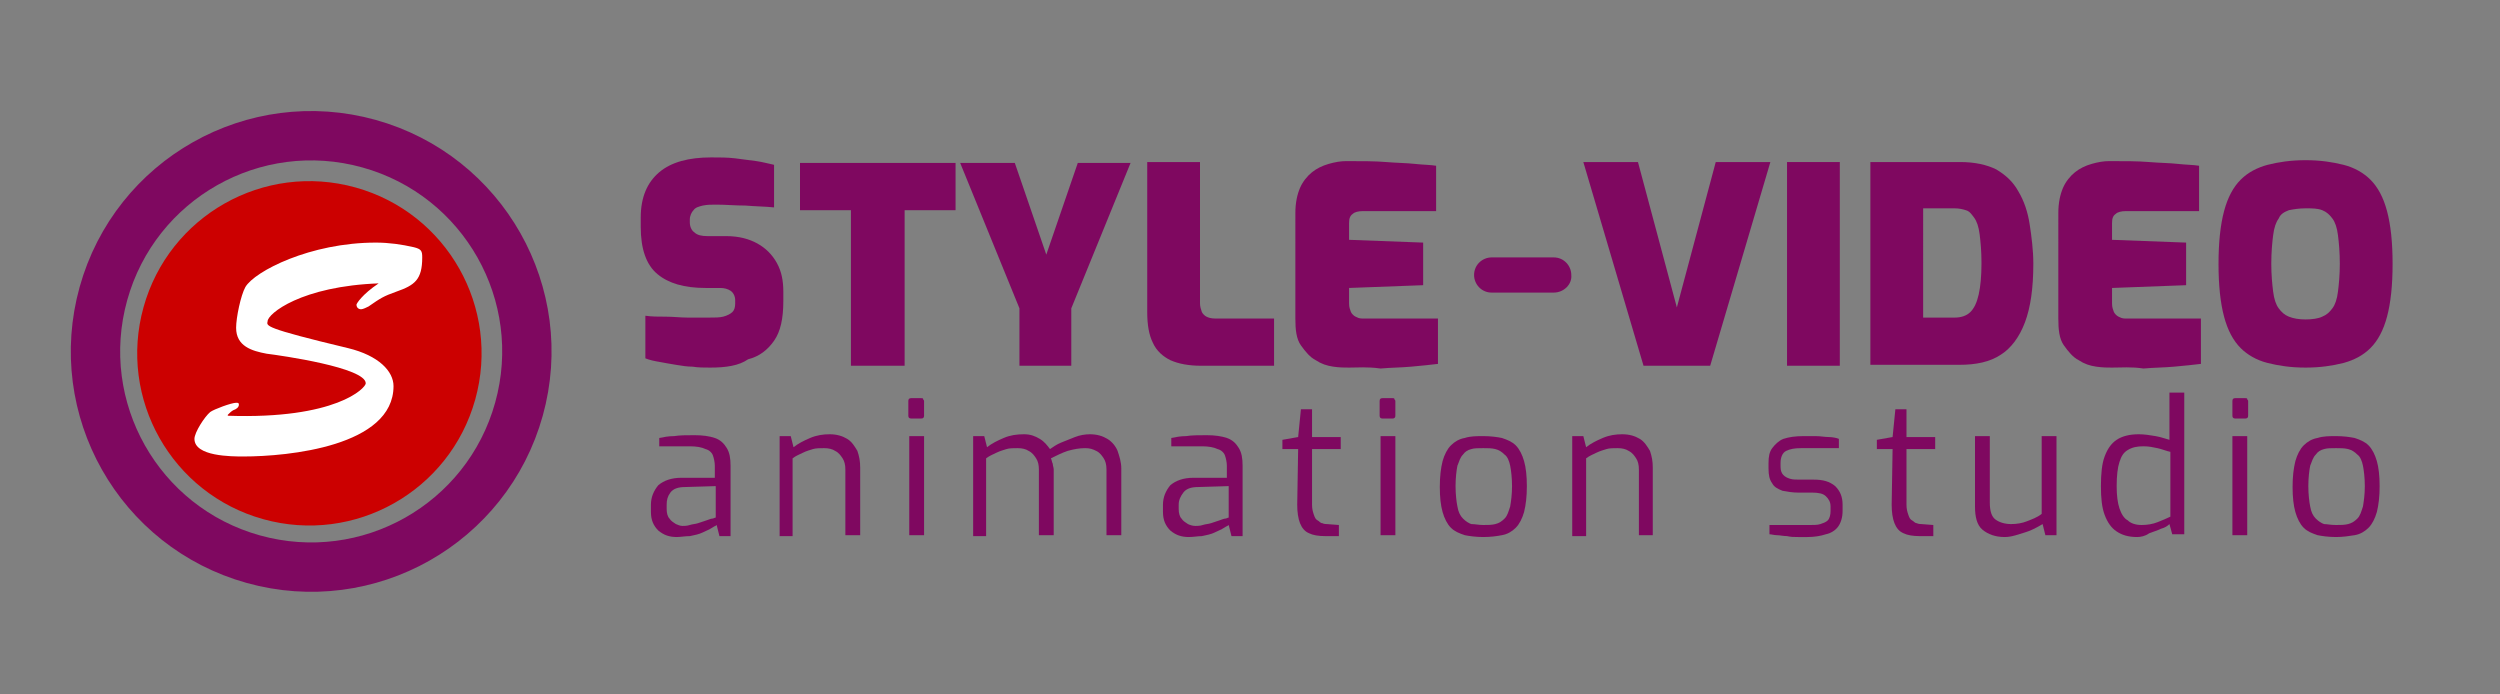 <?xml version="1.0" encoding="utf-8"?>
<!-- Generator: Adobe Illustrator 25.4.1, SVG Export Plug-In . SVG Version: 6.00 Build 0)  -->
<svg version="1.1" xmlns="http://www.w3.org/2000/svg" xmlns:xlink="http://www.w3.org/1999/xlink" x="0px" y="0px"
	 viewBox="0 0 270 75" style="enable-background:new 0 0 270 75;" xml:space="preserve">
<rect x="0" y="0" width="270" height="75" fill="#808080" stroke="none"/>
<style type="text/css">
	.st0{fill:#7F0860;}
	.st1{fill:#CC0000;}
	.st2{fill:#FFFFFF;}
	.st3{fill:none;stroke:#7F0860;stroke-width:5.333;stroke-linecap:round;stroke-linejoin:round;stroke-miterlimit:10;}
</style>
<g id="Layer_1">
</g>
<g id="Layer_2">
	<g>
		<g>
			<path class="st0" d="M73.1,58c-0.8,0-1.4-0.2-2-0.7c-0.5-0.5-0.8-1.1-0.8-2v-0.8c0-0.8,0.3-1.5,0.8-2.1c0.6-0.5,1.4-0.8,2.5-0.8
				h3.6v-1.3c0-0.4-0.1-0.8-0.2-1.1s-0.4-0.6-0.8-0.7c-0.4-0.2-1-0.3-1.7-0.3h-3.3v-0.9c0.5-0.1,1-0.2,1.6-0.2
				c0.6-0.1,1.4-0.1,2.2-0.1c0.9,0,1.6,0.1,2.2,0.3c0.6,0.2,1,0.6,1.3,1.1c0.3,0.5,0.4,1.1,0.4,1.9v7.6h-1.2l-0.3-1.2
				c-0.1,0.1-0.2,0.1-0.5,0.3s-0.6,0.3-1,0.5c-0.4,0.2-0.9,0.3-1.4,0.4C74,57.9,73.5,58,73.1,58z M73.7,56.8c0.2,0,0.5,0,0.8-0.1
				c0.3-0.1,0.6-0.1,0.9-0.2c0.3-0.1,0.6-0.2,0.9-0.3c0.3-0.1,0.5-0.2,0.7-0.2c0.2-0.1,0.3-0.1,0.3-0.1v-3.4l-3.3,0.1
				c-0.8,0-1.3,0.2-1.6,0.6S72,54,72,54.5V55c0,0.4,0.1,0.8,0.3,1c0.2,0.3,0.4,0.4,0.7,0.6C73.2,56.7,73.5,56.8,73.7,56.8z"/>
			<path class="st0" d="M84.2,57.9V47.1h1.2l0.3,1.2c0.5-0.4,1.1-0.7,1.8-1c0.7-0.3,1.4-0.4,2.1-0.4c0.8,0,1.4,0.2,1.9,0.5
				c0.5,0.3,0.8,0.8,1.1,1.3c0.2,0.6,0.3,1.1,0.3,1.8v7.3h-1.6v-7.1c0-0.5-0.1-0.9-0.3-1.2s-0.4-0.6-0.8-0.8
				c-0.3-0.2-0.7-0.3-1.2-0.3c-0.4,0-0.9,0-1.2,0.1s-0.7,0.2-1.1,0.4s-0.7,0.3-1.1,0.6v8.4H84.2z"/>
			<path class="st0" d="M98.4,45.2c-0.2,0-0.3-0.1-0.3-0.3v-1.6c0-0.2,0.1-0.3,0.3-0.3h1.1c0.1,0,0.2,0,0.2,0.1
				c0,0.1,0.1,0.1,0.1,0.2v1.6c0,0.2-0.1,0.3-0.3,0.3H98.4z M98.2,57.9V47.1h1.6v10.7H98.2z"/>
			<path class="st0" d="M105.1,57.9V47.1h1.2l0.3,1.2c0.5-0.4,1.1-0.7,1.8-1c0.7-0.3,1.4-0.4,2.2-0.4c0.7,0,1.2,0.2,1.7,0.5
				s0.8,0.7,1.1,1.1c0.3-0.2,0.7-0.5,1.2-0.7c0.5-0.2,1-0.4,1.5-0.6s1.1-0.3,1.6-0.3c0.8,0,1.4,0.2,1.9,0.5s0.9,0.8,1.1,1.3
				c0.2,0.6,0.4,1.2,0.4,1.9v7.2h-1.6v-7.1c0-0.5-0.1-0.9-0.3-1.2s-0.4-0.6-0.8-0.8s-0.7-0.3-1.2-0.3c-0.6,0-1.2,0.1-1.9,0.3
				c-0.6,0.2-1.2,0.5-1.8,0.8c0.1,0.2,0.1,0.4,0.2,0.6c0,0.2,0.1,0.4,0.1,0.6v7.1h-1.6v-7.1c0-0.5-0.1-0.9-0.3-1.2s-0.4-0.6-0.8-0.8
				c-0.3-0.2-0.7-0.3-1.2-0.3c-0.4,0-0.9,0-1.2,0.1s-0.7,0.2-1.1,0.4s-0.7,0.3-1.1,0.6v8.4H105.1z"/>
			<path class="st0" d="M128.4,58c-0.8,0-1.4-0.2-2-0.7c-0.5-0.5-0.8-1.1-0.8-2v-0.8c0-0.8,0.3-1.5,0.8-2.1c0.6-0.5,1.4-0.8,2.5-0.8
				h3.6v-1.3c0-0.4-0.1-0.8-0.2-1.1s-0.4-0.6-0.8-0.7c-0.4-0.2-1-0.3-1.7-0.3h-3.3v-0.9c0.5-0.1,1-0.2,1.6-0.2
				c0.6-0.1,1.4-0.1,2.2-0.1c0.9,0,1.6,0.1,2.2,0.3c0.6,0.2,1,0.6,1.3,1.1c0.3,0.5,0.4,1.1,0.4,1.9v7.6h-1.2l-0.3-1.2
				c-0.1,0.1-0.2,0.1-0.5,0.3s-0.6,0.3-1,0.5c-0.4,0.2-0.9,0.3-1.4,0.4C129.4,57.9,128.9,58,128.4,58z M129.1,56.8
				c0.2,0,0.5,0,0.8-0.1c0.3-0.1,0.6-0.1,0.9-0.2c0.3-0.1,0.6-0.2,0.9-0.3c0.3-0.1,0.5-0.2,0.7-0.2c0.2-0.1,0.3-0.1,0.3-0.1v-3.4
				l-3.3,0.1c-0.8,0-1.3,0.2-1.6,0.6s-0.5,0.8-0.5,1.3V55c0,0.4,0.1,0.8,0.3,1c0.2,0.3,0.4,0.4,0.7,0.6
				C128.5,56.7,128.8,56.8,129.1,56.8z"/>
			<path class="st0" d="M143.1,57.9c-0.7,0-1.3-0.1-1.7-0.3c-0.5-0.2-0.8-0.6-1-1.1c-0.2-0.5-0.3-1.2-0.3-2l0.1-6h-1.7v-1l1.7-0.3
				l0.3-3h1.2v3h3.1v1.3h-3.1v6c0,0.5,0.1,0.8,0.2,1.1c0.1,0.3,0.2,0.5,0.4,0.6c0.2,0.1,0.3,0.3,0.5,0.3c0.2,0.1,0.4,0.1,0.5,0.1
				l1.3,0.1v1.2H143.1z"/>
			<path class="st0" d="M149.3,45.2c-0.2,0-0.3-0.1-0.3-0.3v-1.6c0-0.2,0.1-0.3,0.3-0.3h1.1c0.1,0,0.2,0,0.2,0.1
				c0,0.1,0.1,0.1,0.1,0.2v1.6c0,0.2-0.1,0.3-0.3,0.3H149.3z M149.1,57.9V47.1h1.6v10.7H149.1z"/>
			<path class="st0" d="M160.2,58c-0.8,0-1.5-0.1-2-0.2c-0.6-0.2-1.1-0.4-1.5-0.8c-0.4-0.4-0.7-1-0.9-1.7c-0.2-0.7-0.3-1.6-0.3-2.7
				c0-1.1,0.1-2,0.3-2.8c0.2-0.7,0.5-1.3,0.9-1.7c0.4-0.4,0.9-0.7,1.5-0.8c0.6-0.2,1.3-0.2,2-0.2c0.8,0,1.5,0.1,2,0.2
				c0.6,0.2,1.1,0.4,1.5,0.8c0.4,0.4,0.7,1,0.9,1.7c0.2,0.7,0.3,1.6,0.3,2.7c0,1.1-0.1,2-0.3,2.8c-0.2,0.7-0.5,1.3-0.9,1.7
				c-0.4,0.4-0.9,0.7-1.5,0.8C161.7,57.9,161,58,160.2,58z M160.2,56.7c0.5,0,0.9,0,1.3-0.1c0.4-0.1,0.7-0.3,1-0.6
				c0.3-0.3,0.4-0.7,0.6-1.3c0.1-0.6,0.2-1.3,0.2-2.2c0-0.9-0.1-1.7-0.2-2.2c-0.1-0.5-0.3-1-0.6-1.2c-0.3-0.3-0.6-0.5-1-0.6
				c-0.4-0.1-0.8-0.1-1.3-0.1c-0.5,0-1,0-1.3,0.1c-0.4,0.1-0.7,0.3-0.9,0.6c-0.3,0.3-0.4,0.7-0.6,1.2c-0.1,0.5-0.2,1.3-0.2,2.2
				c0,0.9,0.1,1.7,0.2,2.2c0.1,0.6,0.3,1,0.6,1.3c0.3,0.3,0.6,0.5,0.9,0.6C159.3,56.6,159.7,56.7,160.2,56.7z"/>
			<path class="st0" d="M169.8,57.9V47.1h1.2l0.3,1.2c0.5-0.4,1.1-0.7,1.8-1c0.7-0.3,1.4-0.4,2.1-0.4c0.8,0,1.4,0.2,1.9,0.5
				c0.5,0.3,0.8,0.8,1.1,1.3c0.2,0.6,0.3,1.1,0.3,1.8v7.3H177v-7.1c0-0.5-0.1-0.9-0.3-1.2s-0.4-0.6-0.8-0.8
				c-0.3-0.2-0.7-0.3-1.2-0.3c-0.4,0-0.9,0-1.2,0.1s-0.7,0.2-1.1,0.4s-0.7,0.3-1.1,0.6v8.4H169.8z"/>
			<path class="st0" d="M195.2,58c-0.3,0-0.6,0-1,0c-0.4,0-0.8,0-1.2-0.1c-0.4,0-0.8-0.1-1.1-0.1c-0.3,0-0.6-0.1-0.8-0.1v-1h4.4
				c0.4,0,0.8,0,1.1-0.1s0.6-0.2,0.8-0.4c0.2-0.2,0.3-0.6,0.3-1v-0.5c0-0.5-0.2-0.8-0.5-1.1c-0.3-0.3-0.8-0.4-1.5-0.4h-1.5
				c-0.6,0-1.2-0.1-1.7-0.2c-0.5-0.2-0.9-0.4-1.1-0.8c-0.3-0.4-0.4-0.9-0.4-1.6v-0.6c0-0.7,0.1-1.2,0.4-1.6c0.3-0.4,0.7-0.8,1.2-1
				c0.6-0.2,1.3-0.3,2.2-0.3c0.4,0,0.8,0,1.3,0c0.5,0,1,0.1,1.4,0.1s0.9,0.1,1.1,0.2v1h-4.1c-0.7,0-1.2,0.1-1.6,0.3
				c-0.4,0.2-0.6,0.7-0.6,1.3v0.4c0,0.4,0.1,0.7,0.3,0.9c0.2,0.2,0.4,0.3,0.7,0.4c0.3,0.1,0.7,0.1,1.1,0.1h1.5c1,0,1.7,0.2,2.3,0.7
				c0.5,0.5,0.8,1.1,0.8,2v0.7c0,0.7-0.2,1.3-0.5,1.7c-0.3,0.4-0.8,0.7-1.3,0.8C196.6,57.9,195.9,58,195.2,58z"/>
			<path class="st0" d="M207.3,57.9c-0.7,0-1.3-0.1-1.7-0.3c-0.5-0.2-0.8-0.6-1-1.1c-0.2-0.5-0.3-1.2-0.3-2l0.1-6h-1.7v-1l1.7-0.3
				l0.3-3h1.2v3h3.1v1.3h-3.1v6c0,0.5,0.1,0.8,0.2,1.1c0.1,0.3,0.2,0.5,0.4,0.6c0.2,0.1,0.3,0.3,0.5,0.3c0.2,0.1,0.4,0.1,0.5,0.1
				l1.3,0.1v1.2H207.3z"/>
			<path class="st0" d="M216.5,58c-1,0-1.8-0.3-2.4-0.8c-0.6-0.5-0.8-1.4-0.8-2.5v-7.6h1.6v7.2c0,0.9,0.2,1.5,0.6,1.8
				c0.4,0.3,1,0.5,1.7,0.5c0.6,0,1.2-0.1,1.7-0.3s1.1-0.4,1.6-0.8v-8.4h1.6v10.7h-1.2l-0.3-1.2c-0.5,0.3-1.2,0.7-1.9,0.9
				S217.3,58,216.5,58z"/>
			<path class="st0" d="M230.8,58c-0.9,0-1.6-0.2-2.2-0.6c-0.6-0.4-1-1-1.3-1.8c-0.3-0.8-0.4-1.8-0.4-3.1c0-1.3,0.1-2.4,0.4-3.2
				c0.3-0.8,0.7-1.4,1.3-1.8c0.6-0.4,1.4-0.6,2.4-0.6c0.6,0,1.2,0.1,1.8,0.2c0.6,0.1,1.1,0.3,1.5,0.4v-5.1h1.6v15.3h-1.3l-0.3-1.1
				c-0.2,0.2-0.5,0.4-0.9,0.5c-0.4,0.2-0.8,0.3-1.3,0.5C231.7,57.9,231.2,58,230.8,58z M231.3,56.7c0.6,0,1.2-0.1,1.7-0.3
				c0.5-0.2,1-0.4,1.4-0.6v-7c-0.5-0.1-0.9-0.3-1.4-0.4s-0.9-0.2-1.5-0.2c-0.7,0-1.2,0.1-1.7,0.4s-0.7,0.7-0.9,1.3
				c-0.2,0.6-0.3,1.5-0.3,2.6c0,1,0.1,1.8,0.3,2.4c0.2,0.6,0.5,1.1,0.9,1.3C230.1,56.5,230.6,56.7,231.3,56.7z"/>
			<path class="st0" d="M241.4,45.2c-0.2,0-0.3-0.1-0.3-0.3v-1.6c0-0.2,0.1-0.3,0.3-0.3h1.1c0.1,0,0.2,0,0.2,0.1
				c0,0.1,0.1,0.1,0.1,0.2v1.6c0,0.2-0.1,0.3-0.3,0.3H241.4z M241.1,57.9V47.1h1.6v10.7H241.1z"/>
			<path class="st0" d="M252.3,58c-0.8,0-1.5-0.1-2-0.2c-0.6-0.2-1.1-0.4-1.5-0.8c-0.4-0.4-0.7-1-0.9-1.7c-0.2-0.7-0.3-1.6-0.3-2.7
				c0-1.1,0.1-2,0.3-2.8c0.2-0.7,0.5-1.3,0.9-1.7c0.4-0.4,0.9-0.7,1.5-0.8c0.6-0.2,1.3-0.2,2-0.2c0.8,0,1.5,0.1,2,0.2
				c0.6,0.2,1.1,0.4,1.5,0.8c0.4,0.4,0.7,1,0.9,1.7c0.2,0.7,0.3,1.6,0.3,2.7c0,1.1-0.1,2-0.3,2.8c-0.2,0.7-0.5,1.3-0.9,1.7
				c-0.4,0.4-0.9,0.7-1.5,0.8C253.7,57.9,253,58,252.3,58z M252.3,56.7c0.5,0,0.9,0,1.3-0.1c0.4-0.1,0.7-0.3,1-0.6
				c0.3-0.3,0.4-0.7,0.6-1.3c0.1-0.6,0.2-1.3,0.2-2.2c0-0.9-0.1-1.7-0.2-2.2c-0.1-0.5-0.3-1-0.6-1.2c-0.3-0.3-0.6-0.5-1-0.6
				c-0.4-0.1-0.8-0.1-1.3-0.1c-0.5,0-1,0-1.3,0.1c-0.4,0.1-0.7,0.3-0.9,0.6c-0.3,0.3-0.4,0.7-0.6,1.2c-0.1,0.5-0.2,1.3-0.2,2.2
				c0,0.9,0.1,1.7,0.2,2.2c0.1,0.6,0.3,1,0.6,1.3c0.3,0.3,0.6,0.5,0.9,0.6C251.3,56.6,251.7,56.7,252.3,56.7z"/>
		</g>
		<g>
			<path class="st0" d="M76.7,39.7c-0.7,0-1.3,0-1.9-0.1c-0.6,0-1.2-0.1-1.8-0.2c-0.6-0.1-1.2-0.2-1.7-0.3c-0.6-0.1-1.1-0.2-1.6-0.4
				v-4.6c0.7,0.1,1.4,0.1,2.2,0.1c0.8,0,1.6,0.1,2.4,0.1c0.8,0,1.5,0,2.2,0c0.7,0,1.2,0,1.6-0.1c0.4-0.1,0.8-0.3,1-0.5
				c0.2-0.2,0.3-0.5,0.3-0.9v-0.4c0-0.4-0.2-0.8-0.5-1s-0.7-0.3-1.1-0.3h-1.6c-2.3,0-4-0.5-5.2-1.5s-1.8-2.7-1.8-5.1v-1
				c0-2.2,0.7-3.8,2-4.9c1.3-1.1,3.2-1.6,5.6-1.6c0.9,0,1.8,0,2.6,0.1c0.8,0.1,1.6,0.2,2.3,0.3c0.7,0.1,1.4,0.3,1.9,0.4v4.6
				c-0.9-0.1-1.9-0.1-3.1-0.2c-1.1,0-2.2-0.1-3.1-0.1c-0.6,0-1,0-1.5,0.1c-0.4,0.1-0.8,0.2-1,0.5c-0.2,0.2-0.4,0.6-0.4,1v0.3
				c0,0.5,0.2,0.9,0.5,1.1c0.3,0.3,0.8,0.4,1.4,0.4h2c1.4,0,2.5,0.3,3.4,0.8c0.9,0.5,1.6,1.2,2.1,2.1c0.5,0.9,0.7,1.9,0.7,3.1v1
				c0,1.9-0.3,3.3-1,4.3c-0.7,1-1.6,1.7-2.8,2C79.8,39.5,78.4,39.7,76.7,39.7z"/>
			<path class="st0" d="M91.9,39.5V22.7h-5.5v-5.1h16.8v5.1h-5.5v16.8H91.9z"/>
			<path class="st0" d="M110.1,39.5v-6.2l-6.4-15.7h5.9l3.4,9.9l3.4-9.9h5.7l-6.4,15.7v6.2H110.1z"/>
			<path class="st0" d="M129.7,39.5c-1.3,0-2.4-0.2-3.3-0.6c-0.8-0.4-1.5-1-1.9-1.9c-0.4-0.8-0.6-1.9-0.6-3.3V17.5h5.7v15.3
				c0,0.3,0.1,0.6,0.2,0.9c0.1,0.2,0.3,0.4,0.5,0.5c0.2,0.1,0.5,0.2,0.9,0.2h6.4v5.1H129.7z"/>
			<path class="st0" d="M145.7,39.7c-0.5,0-1,0-1.7-0.1s-1.3-0.3-1.9-0.7c-0.6-0.3-1.1-0.9-1.6-1.6s-0.6-1.7-0.6-2.9V23
				c0-1.1,0.2-2,0.5-2.7s0.8-1.3,1.3-1.7c0.5-0.4,1.1-0.7,1.8-0.9c0.7-0.2,1.3-0.3,1.9-0.3c1.7,0,3.1,0,4.3,0.1s2.2,0.1,3.1,0.2
				c0.9,0.1,1.7,0.1,2.3,0.2v4.9h-7.9c-0.5,0-0.9,0.1-1.1,0.3c-0.3,0.2-0.4,0.5-0.4,1v1.8l8,0.3v4.6l-8,0.3v1.7
				c0,0.4,0.1,0.6,0.2,0.9c0.1,0.2,0.3,0.4,0.5,0.5s0.4,0.2,0.7,0.2h8.2v4.9c-0.8,0.1-1.8,0.2-2.9,0.3c-1.1,0.1-2.2,0.1-3.3,0.2
				C147.7,39.6,146.6,39.7,145.7,39.7z"/>
			<path class="st0" d="M177.5,39.5l-6.5-22h5.9l4.2,15.7l4.2-15.7h5.9l-6.5,22H177.5z"/>
			<path class="st0" d="M193,39.5v-22h5.7v22H193z"/>
			<path class="st0" d="M202,39.5v-22h9.7c1.6,0,2.9,0.3,3.9,0.8c1,0.6,1.8,1.3,2.4,2.4c0.6,1,1,2.2,1.2,3.5
				c0.2,1.3,0.4,2.8,0.4,4.3c0,2.6-0.3,4.7-0.9,6.3c-0.6,1.6-1.5,2.8-2.6,3.5c-1.2,0.8-2.7,1.1-4.5,1.1H202z M207.7,34.3h3.4
				c0.7,0,1.3-0.2,1.7-0.6c0.4-0.4,0.7-1,0.9-1.9c0.2-0.9,0.3-2,0.3-3.4c0-1.3-0.1-2.3-0.2-3.1c-0.1-0.8-0.3-1.4-0.6-1.8
				s-0.5-0.7-0.9-0.8c-0.3-0.1-0.7-0.2-1.2-0.2h-3.4V34.3z"/>
			<path class="st0" d="M228.1,39.7c-0.5,0-1,0-1.7-0.1s-1.3-0.3-1.9-0.7c-0.6-0.3-1.1-0.9-1.6-1.6s-0.6-1.7-0.6-2.9V23
				c0-1.1,0.2-2,0.5-2.7s0.8-1.3,1.3-1.7c0.5-0.4,1.1-0.7,1.8-0.9c0.7-0.2,1.3-0.3,1.9-0.3c1.7,0,3.1,0,4.3,0.1s2.2,0.1,3.1,0.2
				c0.9,0.1,1.7,0.1,2.3,0.2v4.9h-7.9c-0.5,0-0.9,0.1-1.1,0.3c-0.3,0.2-0.4,0.5-0.4,1v1.8l8,0.3v4.6l-8,0.3v1.7
				c0,0.4,0.1,0.6,0.2,0.9c0.1,0.2,0.3,0.4,0.5,0.5s0.4,0.2,0.7,0.2h8.2v4.9c-0.8,0.1-1.8,0.2-2.9,0.3c-1.1,0.1-2.2,0.1-3.3,0.2
				C230.2,39.6,229.1,39.7,228.1,39.7z"/>
			<path class="st0" d="M249,39.7c-1.6,0-2.9-0.2-4.1-0.5c-1.2-0.3-2.2-0.9-2.9-1.6c-0.8-0.8-1.4-1.9-1.8-3.4
				c-0.4-1.5-0.6-3.4-0.6-5.7c0-2.3,0.2-4.2,0.6-5.7c0.4-1.5,1-2.6,1.8-3.4c0.8-0.8,1.8-1.3,2.9-1.6c1.2-0.3,2.5-0.5,4.1-0.5
				c1.6,0,2.9,0.2,4.1,0.5c1.2,0.3,2.2,0.9,2.9,1.6c0.8,0.8,1.4,1.9,1.8,3.4c0.4,1.5,0.6,3.4,0.6,5.7c0,2.3-0.2,4.2-0.6,5.7
				c-0.4,1.5-1,2.6-1.8,3.4c-0.8,0.8-1.8,1.3-2.9,1.6C251.9,39.5,250.6,39.7,249,39.7z M249,34.5c0.7,0,1.4-0.1,1.8-0.3
				c0.5-0.2,0.8-0.5,1.1-0.9s0.5-1,0.6-1.8c0.1-0.8,0.2-1.8,0.2-3c0-1.3-0.1-2.3-0.2-3.1c-0.1-0.8-0.3-1.4-0.6-1.8s-0.6-0.7-1.1-0.9
				c-0.5-0.2-1.1-0.2-1.8-0.2c-0.7,0-1.3,0.1-1.8,0.2c-0.5,0.2-0.9,0.4-1.1,0.9c-0.3,0.4-0.5,1-0.6,1.8c-0.1,0.8-0.2,1.8-0.2,3.1
				c0,1.2,0.1,2.2,0.2,3c0.1,0.8,0.3,1.4,0.6,1.8c0.3,0.4,0.6,0.7,1.1,0.9S248.3,34.5,249,34.5z"/>
		</g>
		
			<ellipse transform="matrix(0.268 -0.963 0.963 0.268 -12.227 60.113)" class="st1" cx="33.4" cy="38.1" rx="18.6" ry="18.6"/>
		<g>
			<path class="st2" d="M37.6,37.6c3.3,0.8,4.9,2.5,4.9,4.1c0,6.5-11.4,7.6-16.2,7.6c-1.3,0-5.3,0-5.3-1.9c0-0.7,1.1-2.4,1.7-2.9
				c0.4-0.3,2.3-1,2.8-1c0.2,0,0.3,0,0.3,0.2c0,0.3-0.3,0.5-0.6,0.6c-0.2,0.1-0.4,0.3-0.6,0.5v0.1c11.7,0.4,14.9-3,14.9-3.5
				c0-1.7-9.1-3-10.7-3.2c-1.6-0.3-3.3-0.8-3.3-2.8c0-1.1,0.5-3.5,1-4.4c1-1.7,7-4.8,14.1-4.8c1.4,0,2.8,0.2,4.1,0.5
				c0.8,0.2,0.9,0.4,0.9,1.1c0,2.4-0.8,3-2.8,3.7c-1.4,0.5-1.7,0.7-3,1.6c-0.2,0.1-0.6,0.3-0.8,0.3c-0.3,0-0.5-0.2-0.5-0.5
				c0-0.1,0.6-1.1,2.4-2.3L41,30.6c-8.5,0.3-12.1,3.3-12.1,4.1C28.8,35.2,28.4,35.4,37.6,37.6z"/>
		</g>
		<ellipse transform="matrix(0.268 -0.963 0.963 0.268 -11.991 60.127)" class="st3" cx="33.6" cy="38" rx="23.3" ry="23.3"/>
		<path class="st0" d="M167.8,31.6h-6.7c-1.1,0-1.9-0.9-1.9-1.9v0c0-1.1,0.9-1.9,1.9-1.9h6.7c1.1,0,1.9,0.9,1.9,1.9v0
			C169.8,30.7,168.9,31.6,167.8,31.6z"/>
	</g>
</g>
</svg>
